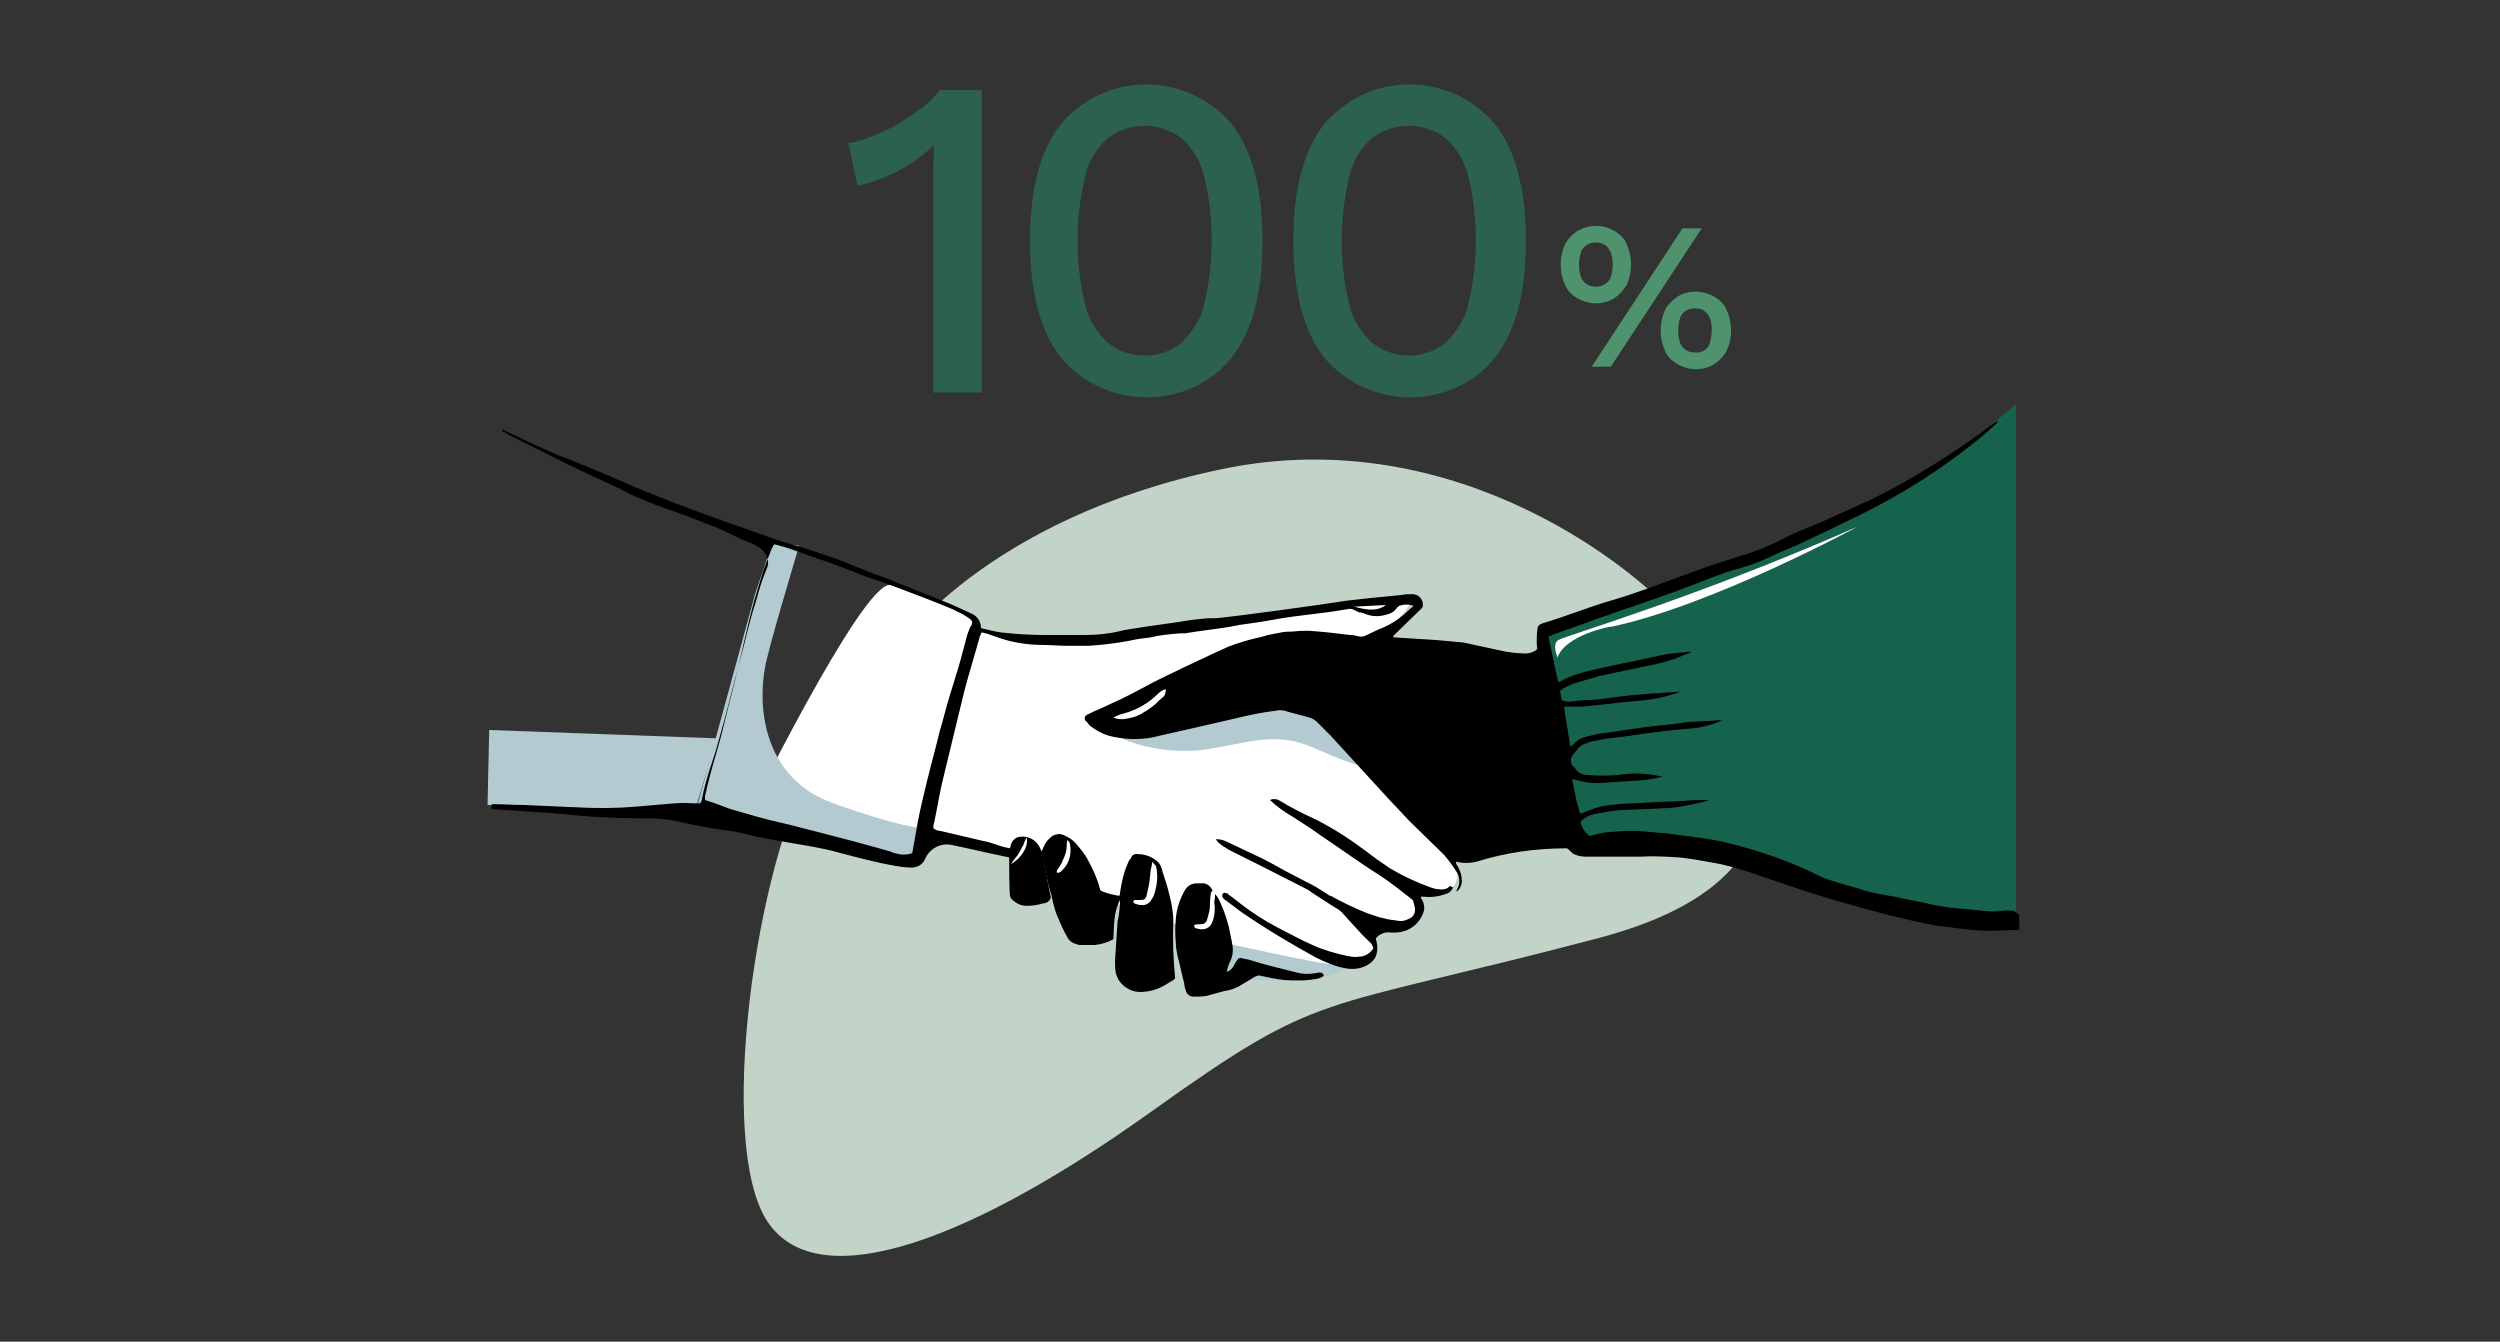 <?xml version="1.0" encoding="utf-8"?>
<!-- Generator: Adobe Illustrator 27.2.0, SVG Export Plug-In . SVG Version: 6.00 Build 0)  -->
<svg version="1.1" id="Layer_1" xmlns="http://www.w3.org/2000/svg" xmlns:xlink="http://www.w3.org/1999/xlink" x="0px" y="0px"
	 viewBox="0 0 300 161" style="enable-background:new 0 0 300 161;" xml:space="preserve">
<rect x="0" y="0" width="300" height="161" fill="#333333" stroke="none"/>
<style type="text/css">
	.st0{fill:#C2D4C7;}
	.st1{fill:#2C6150;}
	.st2{fill:#4F926E;}
	.st3{fill:#15634D;}
	.st4{fill:#FFFFFF;}
	.st5{fill:#B2CAD0;}
</style>
<g id="Group_492" transform="translate(-286.596 -235.2)">
	<path id="Path_417" class="st0" d="M394.1,313.2c0,0,10.4-15.7,39.1-21.7s51,13.1,54.9,18.2s24.8,29-9.8,38.1s-32.7,5.9-53.7,20.9
		s-39.7,22.4-45.9,13.1s-1.4-43,5.6-55.1S394.1,313.2,394.1,313.2z"/>
	<path id="Path_418" class="st1" d="M451.2,276.3c-1.3-1.2-2.3-2.8-2.7-4.6c-1.2-5-1.2-10.2,0-15.3c0.4-1.8,1.3-3.3,2.7-4.6
		c2.6-2,6.3-2,8.9,0c1.3,1.2,2.3,2.8,2.7,4.6c1.2,5,1.2,10.2,0,15.3c-0.4,1.8-1.4,3.3-2.7,4.6C457.5,278.4,453.9,278.4,451.2,276.3
		 M466,278.1c2.5-3.2,3.7-7.8,3.7-14c0-6.1-1.2-10.8-3.7-14c-4.8-5.7-13.4-6.4-19-1.5c-0.6,0.5-1.1,1-1.5,1.5
		c-2.5,3.2-3.7,7.8-3.7,14c0,6.1,1.2,10.8,3.7,14c4.8,5.7,13.4,6.4,19,1.6C465,279.2,465.5,278.7,466,278.1 M419.5,276.3
		c-1.3-1.2-2.3-2.8-2.7-4.6c-1.2-5-1.2-10.2,0-15.3c0.4-1.8,1.3-3.3,2.7-4.6c2.6-2,6.3-2,8.9,0c1.3,1.2,2.3,2.8,2.7,4.6
		c1.2,5,1.2,10.2,0,15.3c-0.4,1.8-1.4,3.3-2.7,4.6C425.9,278.4,422.1,278.4,419.5,276.3 M434.4,278.1c2.5-3.2,3.7-7.8,3.7-14
		c0-6.1-1.2-10.8-3.7-14c-4.8-5.7-13.4-6.4-19-1.5c-0.6,0.5-1.1,1-1.5,1.5c-2.5,3.2-3.7,7.8-3.7,14c0,6.1,1.2,10.8,3.7,14
		c4.8,5.7,13.4,6.4,19,1.6C433.4,279.2,433.9,278.7,434.4,278.1 M404.4,282.3V246h-5c-0.6,0.8-1.3,1.5-2.1,2.1c-1,0.7-2,1.4-3,2
		s-2.1,1.1-3.2,1.5c-0.9,0.4-1.8,0.6-2.7,0.8l1.1,5.1c1.7-0.4,3.4-1,4.9-1.8c1.6-0.8,3-1.9,4.3-3.1c0,0.9-0.1,1.7-0.1,2.5
		s0,1.6,0,2.3v24.9H404.4z"/>
	<path id="Path_419" class="st2" d="M491.1,272.5c0.3,0.2,0.5,0.5,0.7,0.9c0.2,0.5,0.2,1,0.2,1.5s-0.1,1-0.2,1.4
		c-0.2,0.8-1,1.3-1.8,1.2c-0.4,0-0.8-0.1-1.1-0.3c-0.3-0.2-0.6-0.5-0.7-0.9c-0.3-0.9-0.3-1.9,0-2.9c0.1-0.4,0.4-0.7,0.7-0.9
		c0.3-0.2,0.7-0.3,1.1-0.3C490.4,272.2,490.9,272.3,491.1,272.5 M487.9,270.8c-0.6,0.4-1.2,1-1.5,1.6c-0.7,1.6-0.7,3.3,0,4.9
		c0.3,0.7,0.8,1.2,1.5,1.6c1.4,0.8,3.1,0.8,4.4,0c0.6-0.4,1.1-0.9,1.5-1.6c0.7-1.6,0.7-3.3,0-4.9c-0.3-0.7-0.8-1.2-1.5-1.6
		C490.9,270,489.1,270,487.9,270.8 M479.2,264.6c0.3,0.2,0.5,0.5,0.7,0.9c0.3,0.9,0.3,1.9,0,2.9c-0.1,0.4-0.4,0.7-0.7,0.9
		c-0.3,0.2-0.7,0.3-1.1,0.3s-0.8-0.1-1.1-0.3c-0.3-0.2-0.6-0.5-0.7-0.9c-0.3-0.9-0.3-1.9,0-2.9c0.1-0.4,0.4-0.7,0.7-0.9
		c0.3-0.2,0.7-0.3,1.1-0.3C478.5,264.3,478.9,264.4,479.2,264.6 M475.9,262.9c-0.6,0.4-1.1,0.9-1.5,1.6c-0.7,1.6-0.7,3.3,0,4.9
		c0.3,0.7,0.8,1.2,1.5,1.6c1.4,0.8,3.1,0.8,4.4,0c0.6-0.4,1.1-1,1.5-1.6c0.7-1.6,0.7-3.3,0-4.9c-0.3-0.7-0.8-1.2-1.5-1.6
		C478.9,262.1,477.4,262.1,475.9,262.9 M479.9,279.2l10.9-16.6h-2.3l-10.9,16.6H479.9z"/>
	<path id="Path_420" d="M336.5,340L336.5,340L336.5,340L336.5,340z"/>
	<path id="Path_421" d="M346.5,295.3h-0.2H346.5L346.5,295.3z"/>
	<path id="Path_422" d="M489,313.5L489,313.5L489,313.5L489,313.5z"/>
	<path id="Path_423" d="M489,313.5L489,313.5L489,313.5L489,313.5z"/>
	<path id="Path_424" class="st3" d="M528.5,346.3v-62.6c0,0-16.6,15.4-45.5,23.6c-4.8,1.4,0.9-0.3-1.1,0.3c-9.5,2.9,1.1-0.3,1.1-0.3
		s-12.2,2.5-12,5.9s3.6,20.7,4.3,21.6s0.8,1,6.8,1.4s13.3,2,21.1,4.5s12,4,17.9,4.4C526.9,345.5,528.5,346.3,528.5,346.3"/>
	<path id="Path_425" class="st4" d="M380.8,334.9c0,0,11.5,3.2,13.2,3.2s2.1,0.7,2.7-0.5s-0.7-2.4,1.9-2.3s8.1,1.7,8.1,1.7
		s1.6,0.2,1.4,0.9c0,0.7,0,1.5,0.3,2.1l15.7,4.7c0,0,8.4,3,8.6,4.3s-0.8,3.6,1.6,3.2s3-0.7,3.7-0.5c2.2,0.5,4.3,0.7,6.5,0.8
		c1.2-0.2,2.4-0.6,3.6-1c0,0,2.8-0.5,3.2-1.5s-0.5-2.4,0-2.9s1.7-0.2,3.6-0.8s2-0.2,2.1-1.9s-0.7-1.6-0.1-2s3.2,0.6,4.1-0.8
		s0.6-2.8-1.2-5s-13.2-19.7-11.4-21.3s3.9-4.1,5.2-5.1c1-0.8,1.8-1.8,2.4-2.9c-1.8-0.4-18,1.5-18,1.5s-18,3.7-21.8,3.6
		c-2.8-0.1-5.6-0.3-8.4-0.8c-1-0.3-3.8-0.5-4.1-0.9s0.7-0.3-0.3-1s-6.6-4-10-4.3s-17.6,28.7-17.6,28.7L380.8,334.9z"/>
	<path id="Path_426" class="st5" d="M419.6,323.1c3.5,1.8,7.4,2.5,11.3,2.1c5.9-0.9,8.8-2.3,13.5-0.2c2.4,1.1,4.8,2,7.2,2.7
		c0,0,1.8-7.7-4.3-9.9s-15.4-2-16.7,0s-1.2,4.6-5.4,4.3S419.6,323.1,419.6,323.1"/>
	<path id="Path_427" class="st5" d="M448.6,351.4c0,0-3.8,1.4-5,1.4s-9.2,0.5-9.8-1s-0.7-3.5-0.5-3.5s11.9,2.7,13.4,2.6
		S448.6,351.4,448.6,351.4"/>
	<path id="Path_428" class="st5" d="M382.4,301c0,0-3.7,12.3-4,14.3c-0.9,4.8-0.2,13.3,8.2,16.3s10.4,2.9,10.4,2.9s1.5,4.8-3.4,3.7
		s-23.6-5.3-23.6-5.3l7.2-26.4l2.1-6.2l3.2,0.4"/>
	<path id="Path_429" class="st5" d="M345.1,331.8l0.2-9l27.3,1l-2.7,9l-14.5-0.7L345.1,331.8"/>
	<path id="Path_430" d="M528.2,344.5c-0.4,0-0.9-0.1-1.3,0c-0.8,0.1-1.5,0.1-2.3,0c-0.6-0.1-1.3-0.1-1.9-0.2
		c-1.7-0.1-3.3-0.3-4.9-0.7c-1.3-0.3-2.6-0.5-3.9-0.8c-1.2-0.2-2.3-0.4-3.4-0.7c-1.2-0.4-2.5-0.7-3.7-1.1c-0.7-0.2-1.3-0.4-1.9-0.7
		c-3.4-1.7-7.1-3-10.8-3.9c-1.5-0.4-3-0.6-4.5-0.8c-1-0.1-2.1-0.3-3.1-0.4c-1.1-0.1-2.3-0.2-3.4-0.3c-0.9,0-1.8,0-2.7,0.1
		c-1,0-2,0.2-2.9,0.5c-0.1,0-0.1,0-0.2,0c-0.4-0.3-0.7-0.7-0.9-1.2c-0.2-0.4-0.1-0.6,0.2-0.8c0.5-0.4,1.1-0.6,1.8-0.7
		c1-0.2,2.1-0.4,3.2-0.4c1.5-0.1,2.9-0.1,4.4-0.2c1.2,0,2.5-0.2,3.7-0.5c0.7-0.1,1.4-0.3,2-0.5c-1,0-1.9,0-2.9,0.1
		c-1.5,0.1-2.9,0.1-4.4,0.2s-3,0.1-4.5,0.3c-1.2,0.1-2.4,0.5-3.5,1c-0.1,0-0.1,0-0.2,0c-0.1-0.2-0.1-0.5-0.2-0.7
		c-0.3-1-0.5-2.1-0.7-3.1c0-0.1-0.1-0.2,0.1-0.3c0.4,0.1,0.7,0.2,1.1,0.3c1,0.2,2.1,0.2,3.1,0.1c1.5-0.1,2.9-0.2,4.4-0.3
		c0.7-0.1,1.4-0.2,2.1-0.4c-1.8-0.4-3.6-0.5-5.3-0.2c-1.2,0.1-2.5,0.1-3.7,0c-0.6,0-1.2-0.3-1.5-0.8c0-0.1-0.1-0.1-0.2-0.2
		c-0.4-0.4-0.4-1,0-1.5c0.2-0.2,0.3-0.4,0.5-0.6c0.2-0.3,0.6-0.6,1-0.7c0.5-0.2,1-0.3,1.6-0.4c1-0.2,1.9-0.3,2.9-0.4
		c2.7-0.4,5.5-0.8,8.3-1c1.1-0.1,2.2-0.4,3.2-0.8c0.1-0.1,0.3-0.2,0.4-0.2c-0.6,0-1,0.1-1.4,0.1c-0.7,0-1.4,0.1-2.2,0.1
		c-0.5,0-1.1,0.1-1.6,0.2c-1.5,0.2-3,0.3-4.4,0.5c-1.6,0.2-3.2,0.5-4.9,0.7c-0.7,0.1-1.5,0.3-2.2,0.5c-0.5,0.2-0.9,0.5-1.2,0.8
		c-0.1,0.1-0.2,0.2-0.3,0.3c-0.1-0.1-0.1-0.1-0.1-0.2c-0.2-1.5-0.5-2.9-0.7-4.4c0-0.1,0-0.2,0-0.2h0.6c0.5,0,1,0,1.5,0
		c2.2-0.2,4.5-0.5,6.7-0.7c1.6-0.1,3.1-0.4,4.6-0.9c0.2-0.1,0.4-0.1,0.6-0.2l-1.6,0.1c-0.9,0.1-1.9,0.1-2.8,0.2
		c-1.5,0.1-3.1,0.3-4.6,0.5c-0.7,0.1-1.4,0.2-2.1,0.2s-1.4,0.1-2.2,0.2c-0.3,0-0.7,0-1-0.2l-0.2-1.1c0.1-0.1,0.3-0.2,0.4-0.3
		c0.4-0.2,0.8-0.4,1.3-0.6c1-0.3,2.1-0.6,3.1-0.9c1.9-0.4,3.8-0.8,5.7-1.2c1.7-0.3,3.3-0.8,4.9-1.5c0.1,0,0.2-0.1,0.3-0.2
		c-0.4,0-0.9,0.1-1.3,0.1c-0.9,0.1-1.7,0.2-2.6,0.4c-0.9,0.2-4.1,0.9-4.3,0.9c-1.2,0.3-2.4,0.5-3.6,0.8c-1.4,0.3-2.7,0.7-3.9,1.4
		c0,0-0.1,0-0.2,0c-0.1-0.1-0.1-0.2-0.1-0.3c-0.4-1.7-0.7-3.4-1.1-5.1c0.3-0.1,0.5-0.2,0.7-0.3c1.1-0.4,2.3-0.8,3.4-1.2
		c1.1-0.4,2.1-0.8,3.1-1.1c0.2-0.1,2.2-0.8,2.9-1c1.7-0.6,3.4-1.2,5.1-1.8c1.6-0.6,3.2-1.2,4.7-1.8c0.9-0.3,1.8-0.7,2.7-0.9
		c1.1-0.3,2.3-0.7,3.4-1.2c1.3-0.6,2.6-1.2,3.9-1.7c1.6-0.8,3.2-1.5,4.8-2.3c3-1.4,5.9-2.9,8.7-4.6s5.5-3.6,8.1-5.7
		c0.9-0.7,1.7-1.5,2.5-2.2c-0.1,0-0.2,0-0.3,0c-0.2,0.2-0.4,0.3-0.7,0.5c-2.2,1.7-4.6,3.3-7,4.8c-2.4,1.5-4.9,2.9-7.4,4.1
		c-0.2,0.1-0.3,0.2-0.5,0.2c-1.2,0.6-2.3,1.1-3.5,1.6c-1.4,0.7-2.9,1.3-4.4,1.9c-1,0.4-1.9,0.9-2.9,1.4c-1.4,0.6-2.7,1.2-4.2,1.6
		c-1.8,0.6-3.6,1.1-5.4,1.8c-3.4,1.2-6.8,2.6-10.3,3.6c-2.7,0.8-5.4,1.9-8.1,2.7c-0.3,0.1-0.6,0.3-0.6,0.6c-0.1,0.6-0.1,1.2-0.1,1.8
		c0,0.2,0.1,0.5,0.1,0.7c-0.5,0.4-1.2,0.6-1.8,0.5c-0.7,0-1.3-0.1-2-0.2c-1.4-0.3-2.8-0.6-4.2-0.9c-0.3-0.1-0.6-0.1-0.9-0.2
		c-1.1-0.1-2.2-0.2-3.3-0.3c-1.6-0.1-3.2-0.2-4.8-0.3c-0.1,0-0.2,0-0.3,0c0-0.1,0-0.2,0-0.2c0.7-0.7,3-2.9,3.4-3.3
		c0,0,0-0.1,0.1-0.1c0.2-0.8-0.3-1.5-1.1-1.6c-0.1,0-0.1,0-0.2,0c-0.4,0-0.8,0-1.2,0.1c-1.2,0.1-6.3,0.6-7.4,0.8
		c-1.7,0.3-12.8,1.8-14.1,1.9c-0.6,0.1-1.2,0.1-1.9,0.1c-1,0.1-2.1,0.2-3.1,0.4c-1.4,0.2-2.8,0.4-4.2,0.6c-1.1,0.2-2.3,0.3-3.4,0.6
		c-1.3,0.3-2.7,0.4-4.1,0.4c-1.5,0-3.1,0-4.6,0c-1.7,0-3.5-0.1-5.2-0.3c-0.8-0.1-1.6-0.3-2.4-0.5c-0.1-0.1-0.1-0.1-0.1-0.1
		c0-0.1,0-0.1,0-0.2c-0.1-0.6-0.4-1.1-1-1.4c-0.1-0.1-0.3-0.1-0.4-0.2c-0.7-0.3-1.5-0.7-2.2-1c-1.5-0.6-3-1.2-4.5-1.8
		c-1-0.4-2-0.8-3-1.2c-1-0.4-2-0.7-2.9-1.1c-1.5-0.6-2.9-1.2-4.4-1.7c-1-0.3-2-0.7-3-1c-3.1-0.8-6-2-9-3c-2.2-0.8-4.4-1.6-6.5-2.4
		c-1.3-0.5-2.5-1-3.8-1.5c-1.5-0.6-2.9-1.3-4.4-1.9c-1.9-0.8-3.8-1.6-5.7-2.3c-2.1-0.9-4.2-1.9-6.3-2.9c-0.1-0.1-0.2-0.1-0.3-0.2
		l0,0c-0.1,0.1,0,0.3,0.1,0.3c0.4,0.2,0.7,0.5,1.1,0.6c2.2,1.1,4.4,2.2,6.6,3.3c1.8,0.9,3.6,1.7,5.3,2.5c0.7,0.3,1.5,0.7,2.2,1.1
		c2,0.9,4.1,1.7,6.2,2.4c1.4,0.5,2.8,1.1,4.2,1.6c1.4,0.6,2.7,1.4,4.2,1.9c0.1,0.1,0.3,0.1,0.4,0.2c0.7,0.3,1.3,0.9,1.5,1.7
		c0.1,0.3,0.1,0.6,0,0.9c-0.6,1.4-1,2.7-1.4,4.2c-0.8,2.4-1.3,4.9-2,7.4c-0.6,2.3-1.2,4.6-1.8,6.9c-0.5,1.7-0.9,3.4-1.5,5.1
		c-0.5,1.5-0.9,2.9-1.2,4.4c0,0.1-0.1,0.3-0.2,0.4c-0.3,0-0.6,0-0.9,0c-1.1-0.1-2.2,0-3.3,0.1c-1.2,0.1-2.3,0.2-3.5,0.3
		c-2.3,0.2-4.5,0.2-6.8,0.1c-2.2-0.1-4.4-0.2-6.6-0.3c-1.3,0-2.6-0.1-3.9-0.1v0.6c1.6,0.1,3.2,0.2,4.7,0.3c0.9,0.1,1.9,0.1,2.8,0.2
		c1.5,0.1,3,0.3,4.5,0.4c2,0.1,3.9,0.2,5.9,0.2c0.3,0,0.6,0,0.9,0c1.5,0,3,0.2,4.5,0.6c1.5,0.3,3,0.6,4.5,0.8c1,0.1,1.9,0.3,2.8,0.5
		c0.9,0.3,1.8,0.4,2.7,0.6c1.7,0.3,3.5,0.6,5.2,0.9c1,0.2,2.1,0.4,3.1,0.7c2.3,0.6,4.5,1.2,6.8,1.6c0.6,0.1,1.2,0.2,1.8,0.2
		c0.7,0.1,1.5-0.3,1.8-1c0.5-1.2,1.8-2,3.2-1.7c2,0.4,4,0.9,6,1.3c0.3,0.1,0.6,0.1,0.9,0.2c0,0.7,0,4,0.1,4.6c0,0.1,0.1,0.3,0.2,0.4
		c0.5,0.5,1.1,0.8,1.8,0.8c0.7,0,1.3-0.1,2-0.3c0.4,0,0.8-0.3,0.9-0.7c-0.1-0.3-0.9-4.8-1.1-5.4c-0.3-1.2-1.3-2-2.5-1.9
		c-0.6,0-1.1,0.5-1.2,1c0,0.1-0.1,0.3-0.1,0.4c-0.5-0.1-1-0.2-1.5-0.4c-0.6-0.2-1.2-0.4-1.8-0.5c-1.7-0.4-3.4-0.8-5.1-1.2
		c-0.3,0-0.5-0.1-0.8-0.3c0-0.2,0-0.4,0.1-0.7c0.4-1.9,0.7-3.9,1.2-5.8c0.8-3.3,1.6-6.6,2.4-9.9c0.6-2.3,1.3-4.5,1.9-6.7
		c0.1-0.1,0.1-0.3,0.2-0.4c0.2,0,0.3,0.1,0.5,0.1c0.4,0.1,0.8,0.3,1.2,0.4c1.8,0.7,3.8,1,5.8,1c0.9,0,1.8,0.1,2.8,0.1
		c0.8,0,1.6,0,2.5,0c1.6-0.1,3.3-0.3,4.9-0.6c0.8-0.2,1.7-0.3,2.5-0.4c1.2-0.3,2.4-0.4,3.7-0.5c0.2,0,0.3,0,0.5,0
		c1.8-0.3,3.7-0.5,5.5-0.8c0.3-0.1,0.7-0.1,1-0.2c0.7-0.1,1.4-0.2,2.1-0.3c1.4-0.2,2.8-0.5,4.3-0.7c2.2-0.3,4.4-0.5,6.6-0.9
		c0.3-0.1,0.7,0,1,0.2c0.2,0.1,0.4,0.2,0.5,0.2c0.2,0,0.5,0.1,0.7,0.2c0.8,0.3,1.6,0.3,2.3,0.1c0.5-0.1,1-0.3,1.3-0.7
		c0.1-0.2,0.3-0.3,0.4-0.4c0.6-0.2,1.2-0.2,1.7,0c-0.1,0.1-0.1,0.2-0.2,0.2c-0.3,0.3-0.7,0.6-1,0.9c-0.7,0.6-1.5,1.1-2.4,1.5
		c-0.8,0.3-1.5,0.7-2.2,1c-0.2,0.1-0.4,0.1-0.6,0.1c-0.4-0.1-0.8-0.2-1.2-0.2c-1.6-0.2-3.3-0.4-4.9-0.5c-0.3,0-0.5,0-0.8,0
		c-0.5,0-1,0.1-1.6,0.1s-1,0.1-1.5,0.2c-0.6,0.1-1.1,0.2-1.7,0.4c-1.4,0.3-2.8,0.7-4.1,1.2c-1.6,0.7-9,4.2-9.6,4.6
		c-1.5,0.8-3,1.6-4.6,2.3c-0.8,0.4-1.6,0.7-2.4,1.1c-0.1,0.1-0.3,0.1-0.4,0.2c-0.2,0.1-0.3,0.3-0.2,0.6c0,0,0,0.1,0.1,0.1
		c0.2,0.2,0.3,0.4,0.5,0.6c0.8,0.6,1.7,1.1,2.7,1.3c1.9,0.4,3.8,0.4,5.6-0.1c0.4-0.1,8-1.8,9.2-2.1c1.6-0.4,3.1-0.7,4.7-0.9
		c0.4-0.1,0.8-0.1,1.2,0c0.9,0.3,1.9,0.5,2.9,0.8c0.4,0.1,0.7,0.3,1,0.6c0.5,0.5,1,1,1.5,1.5c2.2,2.4,4.4,4.8,6.6,7.2
		c0.9,1,1.9,2,2.8,3c1.4,1.4,2.9,2.8,4.3,4.2c0.6,0.7,1.1,1.4,1.6,2.2c0.3,0.6,0.3,1.4-0.1,2c0,0.1,0,0.1,0,0.2
		c0.4-0.3,0.7-0.9,0.6-1.5c0-0.5-0.2-1-0.4-1.4c-0.1-0.2-0.3-0.4-0.3-0.7c0.8,0.2,1.7,0.2,2.5,0c3.5-1.1,7.1-1.6,10.8-1.6
		c0.2,0,0.7,0.7,0.9,0.7c0.4,0.2,0.9,0.3,1.4,0.3c0.7,0,1.4,0,2.1,0c1.5,0,2.9,0,4.4,0c1.6-0.1,3.2,0,4.8,0.1
		c1.7,0.2,3.3,0.5,4.9,0.8c1.8,0.4,3.6,1,5.3,1.6c3.2,1.1,6.4,2.2,9.7,3.1c3.4,1,6.9,1.9,10.4,2.6c0.2,0,0.4,0.1,0.7,0.1
		c1.1,0.1,2.1,0.3,3.2,0.4c0.9,0.1,1.9,0.2,2.8,0.2c1.2,0,2.5-0.1,3.7-0.1V345C528.4,344.5,528.2,344.5,528.2,344.5z M408.4,338.2
		c0.2-0.2,0.4-0.5,0.5-0.7c0.2-0.3,0.3-0.6,0.5-0.9c0.1-0.3,0.2-0.6,0.4-0.9c0.1,0.5,0,1-0.2,1.4c-0.4,0.8-1,1.4-1.7,1.8
		C408,338.7,408.2,338.5,408.4,338.2z M403,310.5c-0.2,0.5-0.4,1-0.5,1.5c-0.4,1.5-0.8,3.1-1.3,4.6c-0.2,0.8-0.5,1.5-0.7,2.3
		c-0.4,1.3-0.7,2.6-1.1,3.9c-0.5,2.1-1.1,4.2-1.6,6.3c-0.4,1.6-0.8,3.3-1.1,4.9c-0.2,1.1-0.4,2.2-0.6,3.4c0,0.1,0,0.1-0.1,0.2
		c-0.6,0.2-1.3,0.2-1.9,0c-0.2,0-0.4-0.1-0.6-0.2c-3.1-0.9-6.2-1.7-9.3-2.5c-1.3-0.3-2.6-0.7-4-1c-1.8-0.4-3.5-0.9-5.2-1.4
		c-0.9-0.2-1.7-0.6-2.6-0.9l-1.2-0.4c0-0.2,0-0.3,0-0.5c0.4-1.8,0.9-3.6,1.4-5.3c0.5-1.7,0.9-3.3,1.3-5c1-3.7,1.8-7.5,2.7-11.2
		c0.4-1.6,0.9-3.3,1.4-4.9c0.3-1,0.7-2,1.1-3c0.1-0.3,0.3-0.6,0.4-0.8c0.2,0.1,0.5,0.1,0.7,0.2c1.6,0.4,3.1,1.1,4.7,1.6
		c1.9,0.6,3.8,1.4,5.6,2.1c1.1,0.4,2.2,0.7,3.2,1.1c2.4,0.9,4.8,1.8,7.2,2.8c0.4,0.2,0.8,0.4,1.2,0.6c0.2,0.1,0.3,0.2,0.5,0.3
		C403.4,309.7,403.4,309.9,403,310.5z M449.1,308l3.8-0.2C452,308.5,450.9,308.5,449.1,308L449.1,308z M426.1,318.9
		c-0.4,0.3-0.7,0.7-1.1,1s-0.8,0.6-1.2,0.8c-0.7,0.5-1.6,0.7-2.4,0.8c-0.4,0-0.8,0-1.2-0.2c0.4-0.2,0.8-0.4,1.3-0.5
		c1.5-0.4,2.9-1.2,4-2.3c0.3-0.3,0.6-0.5,1-0.6C426.5,318.3,426.4,318.7,426.1,318.9L426.1,318.9z"/>
	<path id="Path_431" d="M421,343.2c-0.8,1.5-0.7,3.1-0.8,4.7c-0.7,0.4-1.4,0.6-2.2,0.7c-0.5,0-1,0-1.6,0c-0.2,0-0.4,0-0.6-0.1
		c-0.5-0.1-0.9-0.4-1.1-0.8c-0.4-0.7-0.8-1.5-1.1-2.3c-0.4-0.8-0.6-1.7-0.8-2.6c0,0,0,0,0-0.1c-0.6-1.7-0.8-3.5-1.3-5.3
		c0.1-0.1,0.2-0.2,0.2-0.3c0.1-0.1,0.1-0.3,0.2-0.4c0.2-0.5,0.6-0.9,1-1.2c0.4-0.2,0.9-0.3,1.3-0.1c0.5,0.2,1,0.5,1.4,0.9
		c0.6,0.7,1.2,1.4,1.6,2.2c0.6,1.1,1.1,2.2,1.4,3.4c0,0.1,0.1,0.1,0.1,0.2c0.7,0.3,1.5,0.5,2.2,0.6c0.1-0.1,0.1-0.3,0.1-0.4
		c0.2-1.2,0.4-2.3,0.9-3.4c0.1-0.3,0.2-0.5,0.4-0.7c0.1-0.4,0.5-0.6,0.9-0.5c0.8,0,1.6,0.3,2.2,0.8c0.4,0.3,0.6,0.8,0.7,1.3
		c0.3,0.9,0.6,1.8,0.8,2.7c0.3,1.1,0.5,2.2,0.5,3.4c-0.1,2.2,0,4.4,0.2,6.6v0.1c-0.1,0.2-0.4,0.3-0.7,0.5c-0.9,0.6-1.8,1-2.9,1.1
		c-1.2,0.2-2.4-0.3-3.1-1.3c-0.2-0.3-0.3-0.6-0.4-0.9c-0.1-0.5-0.1-1-0.1-1.5c0.1-1.6,0.2-3.1,0.3-4.7
		C420.9,344.9,421,344,421,343.2z M424.9,338.6c-0.1,0.3-0.1,0.6-0.2,0.9c-0.1,0.6-0.1,1.1-0.2,1.7c-0.1,0.5-0.2,1-0.3,1.4
		c-0.1,0.5-0.3,0.6-0.8,0.6c-0.2,0-0.4,0-0.6,0c-0.1,0-0.2,0.1-0.2,0.2s0.1,0.2,0.1,0.2c0.3,0.1,0.5,0.2,0.8,0.2
		c0.5,0.1,1.1-0.2,1.3-0.7c0.1-0.1,0.1-0.2,0.2-0.3c0.2-0.5,0.3-1,0.4-1.5c0.1-0.7,0.1-1.5-0.1-2.2C425.2,339,425,338.8,424.9,338.6
		z M413.4,339.9c0.2,0.1,0.4,0,0.6-0.2c0.4-0.4,0.7-0.8,0.9-1.4c0.2-0.6,0.2-1.2,0.1-1.7c0-0.2-0.1-0.4-0.3-0.6
		c-0.1,0.2-0.1,0.5-0.1,0.7c0,0.6-0.2,1.2-0.5,1.8c-0.1,0.3-0.3,0.6-0.5,0.9C413.4,339.6,413.4,339.8,413.4,339.9L413.4,339.9z"/>
	<path id="Path_432" d="M432.4,342.5c0.4,0.4,0.6,0.9,0.8,1.4c0.2,0.4,0.3,0.8,0.5,1.3c0,0.1,0.4,1.3,0.4,1.4
		c0.1,0.7,0.3,1.4,0.4,2.1c0.1,0.6,0,1.3-0.3,1.9c-0.2,0.4-0.3,0.8-0.4,1.2c0.4-0.1,0.7-0.4,0.9-0.8c0.1-0.2,0.2-0.4,0.3-0.5
		c0.2-0.3,0.3-0.4,0.7-0.3c0.3,0.1,0.6,0.1,0.9,0.2c1.8,0.6,3.7,1,5.6,1.5c0.7,0.2,1.4,0.2,2.1,0.1c0.2,0,0.4-0.1,0.6-0.1
		c0.1,0,0.2,0,0.4,0.1c0.1,0.1,0.2,0.2,0.1,0.3c0,0,0,0.1-0.1,0.1c-0.1,0.1-0.3,0.1-0.4,0.2c-1.4,0.3-2.8,0.3-4.2,0.2
		c-0.9-0.1-1.9-0.3-2.8-0.5c-0.2-0.1-0.5,0-0.7,0.1c-0.5,0.3-1,0.6-1.5,0.9c-0.6,0.4-1.3,0.7-2.1,0.8c-0.7,0.2-1.5,0.4-2.2,0.6
		c-0.5,0.1-1.1,0.1-1.6,0.1c-0.4,0-0.8-0.3-0.9-0.7c-0.1-0.3-0.2-0.6-0.2-0.9c-0.3-1.1-0.5-2.2-0.8-3.3c-0.1-0.5-0.2-1-0.2-1.5
		c-0.1-1-0.1-2,0-3c0.1-1.2,0.5-2.4,1.1-3.4c0.3-0.5,0.8-0.8,1.4-0.8c0.2,0,0.3,0,0.5,0c0.6-0.1,1.2,0.3,1.4,0.9l0,0
		c-0.1,0.1-0.1,0.1-0.2,0.2c0,0.3-0.1,0.6-0.1,1s0,0.9-0.1,1.3s-0.2,0.8-0.3,1.1c-0.1,0.2-0.3,0.4-0.6,0.4c-0.3,0-0.6,0-0.9,0.1
		c0,0.2,0,0.3,0.2,0.4c0.2,0,0.3,0.1,0.5,0.1c0.6,0.1,1.2-0.2,1.4-0.7c0.1-0.2,0.1-0.3,0.2-0.5c0.2-0.7,0.2-1.4,0.1-2.1
		C432.4,343.1,432.4,342.8,432.4,342.5L432.4,342.5z"/>
	<path id="Path_433" d="M461,341.6c-0.2,0.5-0.5,0.8-1,0.9c-0.8,0.3-1.7,0.4-2.6,0.3c-0.1,0-0.2,0-0.3,0c0,0.1,0,0.2,0.1,0.3
		c0.3,0.5,0.4,1.1,0.2,1.6c-0.5,1.4-1.7,2.3-3.2,2.4c-0.3,0-0.5,0-0.8,0c-0.6-0.1-1.3,0.2-1.7,0.7c0,0.2,0.1,0.4,0.1,0.5
		c0.1,0.4,0.1,0.9,0,1.3c-0.1,0.5-0.4,0.9-0.8,1.2c-0.8,0.6-1.9,0.8-2.9,0.6c-1.2-0.2-2.4-0.7-3.6-1.3c-3.1-1.7-6.1-3.5-9-5.5
		c-0.7-0.5-1.3-1-2-1.5l-0.1-0.1c-0.1-0.1-0.2-0.3-0.1-0.5s0.3-0.2,0.5-0.1c0.1,0,0.2,0.1,0.3,0.2c0.3,0.2,0.5,0.4,0.8,0.6
		c1.6,1.3,3.3,2.4,5,3.3c1.4,0.7,2.8,1.5,4.2,2.1c1.3,0.6,2.7,1,4.1,1.3c0.5,0.1,1,0.2,1.5,0.1c0.7,0,1.3-0.4,1.7-1
		c-0.1-0.3-0.2-0.6-0.5-0.8c-0.3-0.3-0.6-0.6-0.9-0.9c-0.7-0.8-1.4-1.5-2.1-2.3c-0.3-0.4-0.7-0.7-1.1-0.9c-0.9-0.6-1.9-1.2-2.8-1.8
		c-0.1-0.1-0.3-0.2-0.4-0.3c-1.8-0.9-3.5-1.8-5.3-2.7c-1.4-0.7-2.8-1.4-4.2-2.1c-0.5-0.3-1-0.6-1.4-1c-0.1-0.1-0.1-0.2-0.2-0.3
		c0.5,0,0.9,0.1,1.3,0.3c1.3,0.6,2.5,1.2,3.8,1.8c1.1,0.5,2.1,1.1,3.2,1.7c0.8,0.4,1.7,0.9,2.5,1.3c0.9,0.4,1.8,1,2.6,1.5
		c0.1,0.1,0.2,0.2,0.4,0.2c1.4,0.8,2.9,1.5,4.4,2.1c0.7,0.2,1.3,0.5,2,0.6c0.6,0.2,1.2,0.2,1.7,0.3c0.5,0.1,1-0.1,1.4-0.3
		c0.4-0.2,0.6-0.6,0.6-1c0-0.3-0.1-0.6-0.2-1c0-0.1-0.1-0.2-0.2-0.3c-1.3-1-2.5-2-3.9-2.9c-2.4-1.5-4.7-3.2-7.1-4.8
		c-1.1-0.8-2.2-1.5-3.3-2.2c-1-0.6-1.9-1.2-2.7-2c0.4-0.2,0.9-0.1,1.2,0.1c1.3,0.8,2.7,1.5,4.2,2.2c2.2,1.1,4.2,2.4,6.2,3.9
		c0.9,0.7,1.9,1.4,2.8,2c1.5,0.9,3.2,1.7,4.9,2.3c0.3,0.1,0.6,0.2,0.9,0.2c0.5,0.1,1.1,0,1.4-0.4C460.9,341.7,460.9,341.7,461,341.6
		L461,341.6z"/>
	<path id="Path_434" d="M432.2,342.2l0.2,0.3l0,0L432.2,342.2L432.2,342.2z"/>
	<path id="Path_435" d="M461,341.6L461,341.6L461,341.6L461,341.6z"/>
	<path id="Path_436" class="st4" d="M345.1,331.8"/>
	<path id="Path_437" class="st4" d="M473.5,314.1c0,0-0.7-1.6,0.1-2.1s16.6-5.1,35.9-13.6c0,0-17.3,9.4-29.5,12
		C480,310.3,474.4,311.4,473.5,314.1z"/>
</g>
</svg>
